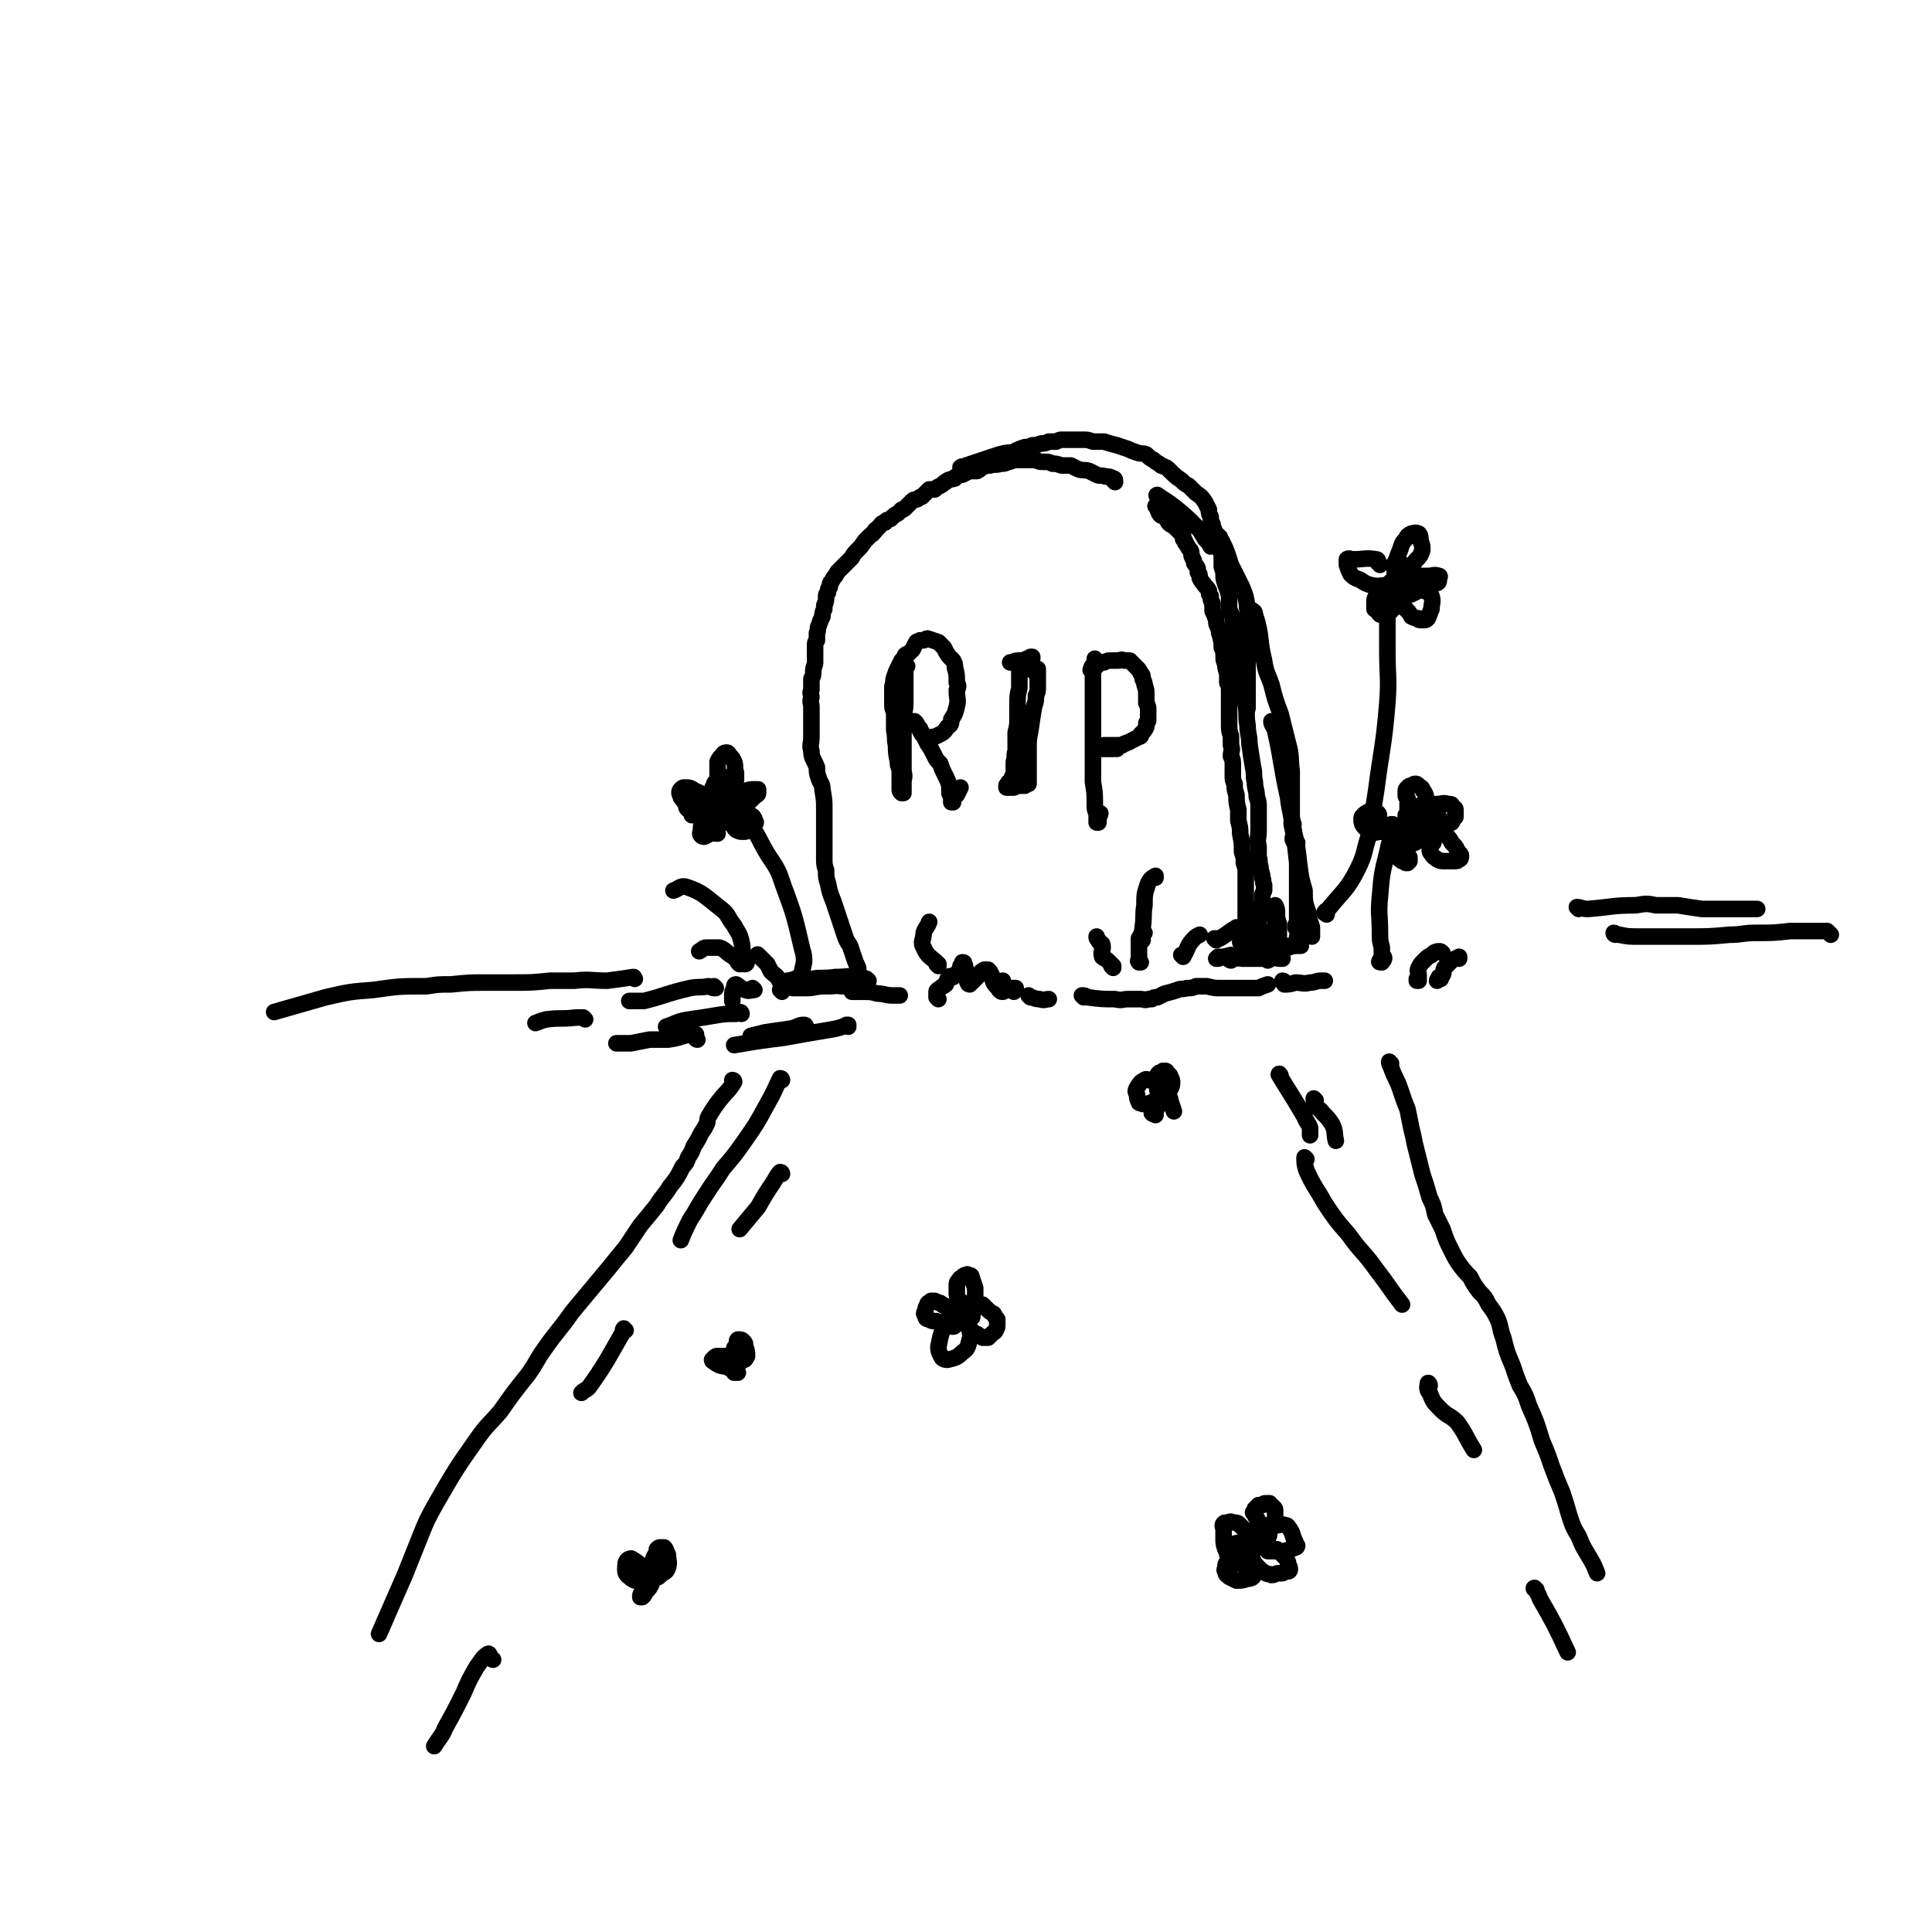 <svg viewBox='0 0 1050 1050' version='1.1' xmlns='http://www.w3.org/2000/svg' xmlns:xlink='http://www.w3.org/1999/xlink'><g fill='none' stroke='#000000' stroke-width='9' stroke-linecap='round' stroke-linejoin='round'><path d='M606,262c0,0 0,0 -1,-1 0,0 1,1 1,1 0,-1 0,-2 -1,-2 -2,-1 -2,-1 -4,-1 -3,-1 -3,0 -5,-1 -2,-1 -2,-1 -4,-2 -3,-1 -3,0 -6,-1 -2,-1 -2,-1 -4,-2 -3,0 -3,0 -5,0 -3,-1 -3,-1 -5,-1 -2,-1 -2,-1 -5,-1 -2,0 -2,0 -4,-1 -2,0 -2,0 -4,0 -3,0 -3,0 -7,0 -2,0 -2,1 -4,1 -2,1 -2,1 -4,1 -3,1 -3,0 -6,1 -2,0 -2,0 -4,1 -2,1 -1,1 -3,2 -2,0 -2,0 -4,0 -2,1 -2,1 -4,2 -1,0 -1,0 -3,1 -1,0 -1,0 -1,1 -3,1 -3,0 -5,2 -1,0 -1,1 -3,2 -2,1 -2,1 -3,2 -2,0 -2,0 -3,0 -1,1 -1,1 -2,2 -1,1 -1,1 -2,2 -1,0 -1,0 -2,1 -1,1 -2,0 -3,1 -1,1 -1,1 -2,2 -1,1 -1,1 -2,2 -1,1 -1,1 -2,1 -1,1 -1,1 -2,2 -2,1 -2,1 -4,3 -2,1 -2,0 -3,2 -2,0 -2,1 -3,2 -1,1 -1,1 -2,2 -1,0 0,1 -1,1 -1,2 -1,1 -2,2 -2,2 -2,2 -3,3 -2,3 -2,3 -4,5 -2,2 -2,2 -3,4 -2,2 -2,2 -4,4 -2,2 -2,2 -3,3 -1,1 -1,1 -2,3 -1,1 -1,1 -2,3 -1,1 -1,1 -1,3 -1,1 -1,1 -1,3 -1,1 -1,1 -1,2 0,2 0,3 -1,5 0,1 0,1 0,2 -1,2 -1,2 -1,4 -1,2 -1,2 -2,5 -1,2 0,2 -1,4 0,2 0,2 0,4 -1,1 -1,1 -1,3 0,2 0,2 0,3 0,1 0,1 0,3 0,1 0,1 0,3 0,2 -1,2 -1,5 0,2 0,2 -1,4 0,3 0,3 0,6 -1,2 0,2 0,4 -1,3 0,3 0,5 0,3 0,3 0,6 0,3 0,3 0,5 0,3 0,3 0,6 0,3 -1,4 0,7 0,4 1,4 3,9 0,3 0,3 1,6 1,3 2,3 2,6 1,6 1,6 1,11 0,3 0,3 0,6 0,3 0,3 0,7 0,3 0,3 0,6 0,4 0,4 0,7 0,4 0,4 1,7 0,4 0,4 1,7 1,5 1,5 3,10 1,3 1,3 2,6 2,6 2,6 4,12 1,3 1,3 3,6 1,3 1,3 2,6 1,3 1,3 2,5 1,2 0,2 0,5 '/><path d='M629,276c0,0 -1,-1 -1,-1 1,1 1,2 2,4 1,2 2,1 3,2 1,1 1,1 2,3 2,2 2,1 4,3 1,1 1,1 2,2 1,1 1,1 2,2 0,1 0,1 0,2 1,1 1,1 1,1 0,1 0,1 1,2 1,2 1,2 2,3 1,2 0,2 1,4 1,2 1,2 1,3 2,3 2,2 2,5 1,1 1,1 1,3 1,2 1,2 2,3 1,2 2,2 3,4 0,2 0,2 1,3 0,2 0,2 1,4 0,2 0,2 0,4 1,2 1,2 2,5 0,2 0,2 1,4 1,2 0,2 1,4 1,4 1,4 1,7 1,2 1,2 1,4 0,3 0,3 1,5 0,2 0,2 1,5 0,2 0,2 0,5 1,2 1,2 1,5 0,2 0,2 0,5 0,3 0,3 0,7 0,3 0,3 0,5 0,4 0,4 1,7 0,3 0,3 0,5 1,3 0,3 0,6 1,2 1,2 1,5 0,3 0,3 0,5 0,3 0,3 1,5 0,3 0,3 1,6 0,4 0,4 1,8 0,3 0,3 0,6 1,4 1,4 1,7 1,5 1,5 1,10 1,3 1,3 1,6 1,3 1,3 1,5 0,2 0,2 0,4 0,3 0,3 0,5 0,1 0,1 0,3 0,2 0,2 0,4 0,2 0,2 0,4 0,1 0,1 0,3 0,1 0,1 0,2 0,2 0,2 0,4 0,1 0,1 0,2 0,1 0,2 0,3 0,0 0,0 0,1 -2,2 -2,2 -3,3 '/><path d='M669,522c0,0 -1,0 -1,-1 0,0 0,0 1,0 3,0 3,0 6,-1 2,-1 2,0 4,-1 1,0 1,-1 0,-1 -1,0 -2,0 -4,0 -3,1 -3,1 -6,2 -4,0 -4,0 -7,0 -1,1 -1,1 -1,1 0,0 1,0 1,0 3,-1 3,-1 7,-2 '/><path d='M523,255c0,0 -1,-1 -1,-1 1,-1 2,0 3,-1 9,-3 9,-3 18,-6 4,-1 4,-1 7,-1 4,-2 4,-2 7,-3 2,0 2,0 4,-1 2,0 2,0 5,-1 2,0 2,0 4,-1 2,0 2,0 4,0 2,-1 2,-1 3,-1 2,0 2,0 4,0 4,0 4,0 8,0 2,0 2,0 5,1 3,0 3,0 6,0 3,1 3,1 7,2 3,1 3,1 6,2 2,1 2,1 5,2 3,1 3,0 5,1 2,2 2,2 4,3 2,2 2,1 4,3 3,1 3,1 5,3 3,3 3,3 6,5 2,2 2,2 4,3 2,2 2,2 4,4 3,2 3,2 5,5 1,2 1,2 2,4 0,2 0,2 1,4 0,2 0,2 1,4 0,2 1,2 1,4 1,2 2,2 2,4 1,5 1,5 2,9 0,3 0,3 0,6 1,3 1,3 1,6 1,5 2,5 3,10 0,3 0,3 0,7 1,3 2,3 2,6 1,4 0,4 1,8 0,3 0,3 1,7 0,4 0,4 1,8 0,4 0,4 1,9 2,7 2,7 3,14 1,5 0,6 1,11 0,5 1,5 1,10 1,7 1,7 2,13 1,4 0,4 1,8 0,4 1,4 1,8 1,3 1,3 1,6 0,3 0,3 0,6 0,3 0,3 0,6 0,5 -1,5 0,9 0,3 0,3 0,6 1,2 0,2 1,5 0,3 1,3 1,6 1,2 0,2 1,4 0,1 0,1 0,2 0,0 0,1 0,1 -1,2 -1,2 -1,3 0,0 0,0 0,1 0,1 0,1 0,2 0,0 0,0 0,1 -1,1 -1,1 -1,2 0,2 0,2 0,3 -1,2 -1,2 -1,3 0,2 0,2 0,4 0,1 0,1 0,2 0,1 0,1 0,1 0,1 0,1 0,2 0,2 0,2 0,3 0,0 0,0 0,1 0,1 0,1 0,2 0,0 0,0 -1,0 -1,1 -1,1 -2,2 -1,1 -1,1 -2,2 -1,0 -2,0 -2,2 -1,0 -1,1 -1,1 -1,0 -1,0 -1,0 0,0 0,0 1,0 0,0 0,0 1,0 3,0 3,0 6,0 1,0 1,0 3,0 1,0 1,0 2,-1 0,0 0,0 0,0 0,0 0,0 0,0 0,0 0,0 1,0 0,0 0,0 0,0 0,0 0,0 0,0 1,0 1,0 1,-1 0,-1 0,-1 0,-2 0,0 0,0 1,-1 0,-1 0,-1 0,-2 1,0 0,0 1,-1 0,-1 0,-1 0,-1 0,-1 0,-1 0,-1 0,-1 0,-1 1,-2 0,-1 0,-1 0,-2 0,-2 0,-2 0,-4 1,-1 0,-1 0,-3 0,-1 0,-1 0,-2 0,-1 0,-1 0,-2 0,-2 0,-2 0,-3 0,-1 0,-1 0,-1 0,0 0,0 0,0 1,2 1,2 1,5 0,2 0,2 1,5 0,4 0,4 0,8 0,2 0,2 0,4 0,2 0,2 0,3 0,1 0,1 0,2 0,1 0,1 0,1 0,0 0,0 0,1 0,0 0,0 1,0 0,0 0,0 1,0 0,0 0,0 0,0 0,0 0,0 -1,0 0,-1 0,0 -1,0 -1,0 -1,-1 -2,-1 -2,1 -2,1 -4,2 '/><path d='M630,270c-1,0 -2,-1 -1,-1 4,3 5,3 10,7 6,5 6,5 12,11 2,2 2,3 4,6 2,2 2,2 3,4 '/><path d='M663,292c0,0 -1,-1 -1,-1 0,1 1,2 2,3 3,6 3,7 5,13 3,6 3,6 6,12 2,5 2,5 3,11 1,9 0,9 0,18 1,5 1,5 0,11 0,6 0,6 0,11 0,6 0,6 0,12 0,2 0,2 0,3 '/><path d='M679,331c0,0 -2,-1 -1,-1 1,2 4,1 4,4 4,12 2,13 5,25 1,7 2,7 4,13 2,8 2,8 5,16 2,8 2,8 4,16 2,7 1,7 2,15 0,6 0,6 0,12 0,5 0,5 0,11 0,5 0,5 1,11 0,2 -1,3 0,4 0,1 1,0 2,1 '/><path d='M692,393c0,0 -1,-1 -1,-1 0,2 1,2 2,5 4,18 3,18 7,36 1,9 2,9 3,18 2,9 2,9 3,18 1,8 1,8 3,15 0,6 0,6 2,12 0,4 1,4 2,8 0,3 0,3 0,5 0,0 0,0 0,0 -1,-1 -1,-1 -2,-2 '/><path d='M703,448c0,0 -1,-1 -1,-1 0,1 0,2 1,4 1,9 1,9 2,18 0,7 0,7 0,15 0,4 0,4 0,9 0,3 0,3 0,6 0,2 0,2 -1,4 0,1 0,1 0,1 1,1 1,1 1,2 0,0 0,0 1,1 0,0 0,0 0,1 -1,1 -1,1 -1,1 0,1 0,1 0,2 0,1 0,1 -1,1 -1,2 -1,1 -2,2 -2,1 -2,1 -4,2 -1,0 -1,0 -3,0 -1,0 -1,1 -2,1 0,0 -1,0 0,0 0,0 1,0 2,0 3,-1 3,-1 5,-2 3,-1 3,-1 6,-1 1,0 1,0 1,0 0,0 -1,0 -1,0 -2,0 -2,0 -4,0 -2,0 -2,0 -5,1 -1,0 -1,0 -2,1 0,0 0,0 0,1 '/><path d='M472,533c0,0 -1,0 -1,-1 0,0 1,1 1,1 -2,-1 -2,-2 -5,-2 -6,-1 -6,0 -13,0 -7,1 -7,0 -13,1 -5,0 -5,0 -9,0 -2,1 -5,1 -4,1 0,1 3,1 5,1 5,1 5,1 9,1 5,0 5,0 9,0 5,1 5,1 10,1 0,0 0,-1 0,-1 -2,0 -3,0 -6,0 -4,0 -4,0 -9,1 -4,0 -5,0 -9,0 -4,0 -4,0 -7,0 0,0 0,1 1,1 3,0 3,0 7,0 5,0 5,-1 10,-1 5,0 5,0 11,-1 2,0 2,0 4,0 0,0 0,1 0,1 1,0 0,0 0,1 0,0 0,0 0,1 0,0 0,0 0,1 0,0 0,0 0,0 3,0 3,0 7,0 3,0 3,0 7,1 4,0 4,1 8,1 2,0 2,0 4,0 '/><path d='M510,543c0,0 0,0 -1,-1 0,0 0,0 0,0 0,-1 0,-1 0,-3 0,-1 1,-1 2,-2 1,-1 2,-1 3,-2 0,-1 0,-1 1,-2 0,0 0,0 0,-1 1,0 1,0 1,-1 0,0 0,0 0,0 0,-1 0,0 0,0 1,-1 1,0 1,0 1,0 1,0 1,0 0,0 0,0 0,0 0,-1 0,-1 1,-1 1,-1 1,-1 2,-2 1,-2 1,-2 1,-3 1,-1 1,-1 1,-2 1,0 1,0 1,1 1,1 0,2 1,3 0,2 0,2 0,4 1,2 0,2 1,3 0,1 1,1 1,1 0,0 0,0 1,-1 2,-2 2,-2 4,-4 1,-2 1,-2 3,-3 1,0 1,0 2,0 1,1 1,1 2,3 1,2 0,2 1,4 1,2 2,2 3,4 1,1 1,1 2,1 1,0 0,-1 0,-1 0,-2 0,-2 0,-3 0,-1 0,-1 0,-2 0,0 0,0 0,0 0,0 0,1 0,1 0,1 0,2 1,2 0,1 0,0 1,1 1,0 1,0 2,0 1,0 1,0 1,0 1,0 2,0 2,0 0,1 -1,1 -1,2 '/><path d='M560,542c0,0 -1,-1 -1,-1 0,0 0,0 1,1 2,0 2,1 5,1 3,1 3,0 5,0 '/><path d='M589,542c0,0 -1,-1 -1,-1 1,0 2,0 3,1 8,1 8,1 15,1 4,1 4,0 7,0 4,0 4,0 7,0 2,0 2,1 4,0 1,0 1,0 2,0 1,-1 1,-1 3,-1 2,-1 2,-1 4,-2 4,-1 4,-1 7,-2 2,-1 2,0 5,-1 3,0 3,0 5,-1 2,0 2,0 3,0 1,0 1,0 3,0 4,1 4,1 8,1 3,0 3,0 6,0 2,0 2,0 5,0 2,0 2,0 5,0 1,0 1,0 2,0 1,0 1,0 1,0 0,0 0,0 1,0 2,-1 2,-1 5,-2 '/><path d='M698,534c0,0 0,-1 -1,-1 0,0 0,1 1,2 2,0 3,0 6,-1 4,0 4,1 8,0 3,0 3,-1 6,-1 1,0 1,0 2,0 '/><path d='M399,588c0,0 0,-1 -1,-1 0,0 1,0 1,1 -3,5 -4,5 -8,10 -3,4 -3,4 -6,9 -1,2 0,2 -1,4 -1,2 -1,2 -3,5 -2,4 -2,4 -4,7 -1,3 -1,3 -3,6 -1,3 -1,3 -3,5 -3,6 -3,6 -7,11 -3,5 -4,5 -7,10 -4,5 -4,5 -9,11 -4,6 -4,6 -8,12 -5,6 -5,6 -9,11 -5,6 -5,6 -10,12 -5,6 -5,6 -10,12 -7,10 -8,10 -15,20 -5,7 -4,7 -9,14 -8,10 -8,10 -15,20 -6,7 -7,7 -12,14 -12,17 -12,17 -23,36 -5,9 -5,9 -9,19 -4,10 -4,10 -8,20 -7,16 -7,16 -14,32 '/><path d='M756,578c0,0 -1,-1 -1,-1 0,1 0,1 1,3 2,6 3,6 5,12 2,6 2,6 4,11 1,5 1,5 2,10 1,4 1,4 2,9 1,4 1,4 2,8 1,4 1,4 2,8 2,6 2,6 4,13 2,4 2,4 3,9 2,4 2,4 4,8 2,6 2,6 5,12 2,4 2,4 4,7 3,4 3,4 6,7 2,4 2,4 5,8 3,3 3,3 5,7 3,4 3,4 5,8 2,5 1,5 3,10 2,8 2,8 5,15 2,6 2,6 4,11 3,5 3,5 5,11 4,9 4,9 7,19 3,7 3,7 5,13 3,8 3,8 6,15 2,6 2,6 4,13 2,6 2,6 5,11 2,5 2,5 5,10 3,5 3,5 5,10 '/><path d='M425,587c0,0 0,-1 -1,-1 -3,6 -3,7 -7,14 -6,11 -6,11 -13,21 -5,7 -5,7 -11,14 -5,8 -5,7 -10,15 -4,6 -4,7 -8,13 -3,6 -3,6 -5,11 '/><path d='M340,723c0,0 -1,-1 -1,-1 -1,1 0,2 -1,3 -4,7 -4,7 -8,14 -5,8 -5,8 -10,15 -2,2 -2,1 -4,3 '/><path d='M493,362c0,0 -1,-1 -1,-1 0,0 0,1 0,1 0,0 0,-1 0,-1 0,2 0,3 0,5 0,4 0,4 0,7 0,5 0,5 0,9 0,5 -1,5 -1,11 0,9 0,9 0,18 0,4 0,4 0,7 0,3 1,3 0,6 0,3 0,3 0,7 0,0 -1,0 -1,0 0,0 0,0 0,0 -1,-1 -1,-1 -1,-2 0,-1 0,-1 0,-2 0,-2 0,-2 0,-3 0,-1 0,-1 0,-3 0,-1 0,-1 0,-3 -1,-2 -1,-2 -1,-4 -1,-5 -1,-5 -1,-9 -1,-4 0,-4 -1,-8 0,-5 0,-5 0,-10 -1,-2 -1,-2 -1,-5 0,-2 0,-2 0,-4 0,-2 0,-2 0,-5 1,-2 0,-2 1,-5 1,-3 1,-3 2,-5 1,-2 1,-2 2,-4 1,-1 1,-1 2,-3 1,-1 1,0 2,-1 1,-1 1,-1 2,-2 1,-2 1,-2 2,-4 1,-1 1,0 2,-1 1,0 1,0 2,0 1,0 1,-1 2,-1 3,1 3,1 6,2 1,1 1,1 3,3 2,4 2,4 5,7 1,2 1,2 1,4 1,3 1,4 1,8 1,2 1,2 0,4 0,5 1,5 0,9 -1,4 -1,4 -3,7 0,2 0,3 -2,4 -2,3 -2,3 -6,5 -2,1 -2,0 -5,1 -1,0 -1,0 -2,-1 -1,-1 -1,-2 -2,-4 -1,-1 -1,-1 -2,-3 0,0 0,0 0,0 0,0 0,0 0,0 0,0 -1,-1 -1,-1 0,0 1,1 1,1 0,1 0,1 1,2 0,1 1,1 1,2 1,2 1,2 2,3 1,2 1,2 2,4 2,3 2,3 4,7 1,2 1,2 3,4 1,3 1,3 2,5 2,4 2,4 3,7 0,2 0,2 0,4 0,1 1,1 1,2 0,0 0,0 0,1 0,1 0,1 0,1 0,1 0,1 0,1 0,0 1,0 1,0 0,0 0,-1 0,-2 1,-1 1,-1 2,-2 1,-2 1,-2 2,-4 '/><path d='M561,358c0,0 -1,-1 -1,-1 0,0 1,0 1,0 0,0 0,0 0,0 -1,0 -2,1 -3,1 -2,1 -2,1 -4,1 -2,0 -2,0 -4,1 0,0 0,0 0,0 -1,0 -1,0 -1,0 1,0 1,0 2,0 2,-1 2,-1 3,-1 1,0 1,0 2,0 1,0 1,0 2,1 0,0 0,0 0,0 0,1 0,1 -1,2 0,0 0,0 0,0 0,0 0,0 0,0 -1,0 -1,0 -1,0 -1,0 -1,0 -1,0 0,0 0,0 -1,0 0,0 0,0 0,0 0,0 0,0 0,0 1,0 0,-1 0,-1 0,0 0,1 0,1 0,0 0,0 0,1 0,1 0,1 0,2 0,2 0,2 0,4 0,2 0,2 0,5 -1,4 -1,4 -1,9 0,3 0,3 0,7 0,4 0,4 -1,8 0,5 0,5 0,10 -1,3 0,3 -1,6 0,2 0,2 0,4 0,2 0,2 0,4 -1,0 -1,0 -1,1 0,0 0,0 0,0 0,1 0,1 0,1 0,0 0,0 0,0 1,0 0,-1 0,-1 0,0 0,0 0,1 0,0 0,0 0,0 0,0 0,0 0,0 0,0 0,0 0,0 -1,0 -1,0 -1,1 -1,0 -1,0 -1,1 0,1 -1,0 -1,1 0,0 0,0 0,1 1,0 1,0 2,0 1,0 1,0 2,0 2,-1 2,-1 4,-1 0,0 0,0 1,0 1,0 1,0 1,0 1,-1 1,-1 1,-1 1,0 1,0 1,0 0,0 0,0 0,0 0,0 -1,0 -1,0 0,0 1,0 1,0 0,0 0,0 0,0 0,0 0,0 0,-1 0,0 0,0 0,-1 0,-1 0,-1 0,-1 0,-2 0,-2 0,-3 0,-3 0,-3 0,-5 0,-4 0,-4 0,-8 0,-5 0,-5 1,-10 1,-7 1,-7 2,-13 1,-3 1,-3 1,-6 1,-2 1,-2 1,-5 0,-2 0,-2 0,-4 0,-2 0,-2 0,-3 0,-1 0,-1 0,-2 0,0 0,-1 0,0 -1,0 -1,0 -2,1 '/><path d='M594,365c-1,-1 -2,-1 -1,-1 0,-2 1,-2 2,-4 0,-1 0,-2 0,-2 0,1 0,2 0,3 -1,3 -1,3 -1,6 0,4 0,4 0,9 0,7 0,7 0,13 0,7 0,7 0,14 0,6 0,6 0,12 0,5 0,5 0,10 1,6 1,6 1,12 0,3 0,3 1,5 0,2 0,2 0,4 0,0 0,0 0,1 0,0 0,0 1,0 0,0 -1,0 0,0 0,-1 0,-1 0,-2 0,-1 1,-2 1,-3 0,0 0,0 0,0 '/><path d='M596,362c0,0 -1,0 -1,-1 0,0 1,1 1,1 1,-1 1,-1 2,-2 0,0 0,0 0,0 1,0 1,0 2,0 0,0 0,0 0,0 2,-1 2,-1 4,-1 1,0 1,0 1,0 2,0 2,0 3,0 1,0 1,-1 3,0 1,0 1,0 3,0 1,1 1,1 2,2 1,1 1,1 2,2 1,1 1,1 2,3 1,1 1,1 1,3 1,2 1,2 1,3 1,3 1,3 1,6 0,2 0,2 0,4 1,2 1,2 1,4 0,1 0,1 0,3 0,1 0,1 0,2 0,1 0,1 -1,2 0,1 0,1 0,2 -1,2 -1,2 -3,4 0,0 0,1 0,1 -1,1 -1,0 -2,1 -2,1 -2,1 -4,2 -1,1 -1,0 -2,1 -1,0 -1,0 -2,1 -1,0 -1,0 -2,0 -1,0 -1,0 -2,0 -1,0 -1,0 -2,0 -1,0 -1,0 -2,0 -1,0 -1,0 -2,0 -1,0 -1,1 -2,1 -1,0 -1,0 -1,0 0,0 0,0 0,0 -1,0 -1,0 0,0 0,0 0,0 0,0 0,0 0,0 1,1 0,0 0,0 1,0 0,0 0,0 1,0 1,0 1,0 2,0 0,0 0,0 1,0 1,0 1,0 2,0 0,-1 0,-1 1,-1 0,0 0,0 1,0 0,0 0,0 0,0 0,0 0,0 0,0 0,0 0,0 0,0 0,0 0,0 0,1 '/><path d='M751,523c-1,0 -2,0 -1,-1 0,-1 2,-2 2,-2 1,1 -1,3 -1,3 0,-1 0,-2 0,-4 0,-2 0,-2 0,-4 -1,-4 -1,-4 -1,-7 0,-11 -1,-11 0,-21 1,-12 1,-12 4,-24 1,-5 1,-5 3,-9 2,-2 2,-2 3,-3 2,-1 2,-2 4,-2 3,-1 5,-1 7,0 1,1 1,2 1,3 0,1 0,2 0,3 -1,1 -1,2 -3,3 -2,1 -4,1 -4,0 -1,-2 0,-3 2,-6 0,-2 0,-2 1,-3 1,0 1,-1 2,0 0,1 0,2 0,4 0,1 -1,2 -2,3 -1,1 -2,2 -3,2 -1,0 -2,-1 -2,-3 0,-2 1,-2 2,-4 1,-2 1,-3 3,-5 0,0 1,0 1,1 0,1 0,1 0,2 0,1 0,1 0,2 0,1 0,1 -1,1 -1,1 -2,1 -2,0 -1,0 -1,-1 -1,-2 1,-1 1,-1 1,-3 1,0 1,0 1,0 0,0 1,0 0,0 0,2 1,2 0,4 -1,1 -1,1 -2,2 0,0 0,0 -1,0 0,0 0,0 0,0 0,-1 0,-1 0,-2 0,-1 0,-1 0,-2 0,-1 0,-1 0,-2 0,-1 0,-1 0,-2 0,-1 0,-1 0,-2 1,-1 1,-1 1,-3 0,-1 0,-1 0,-3 0,-1 0,-1 0,-2 0,-1 0,-1 0,-1 -1,-1 -1,-1 -1,-2 0,-1 0,-1 0,-2 0,-1 0,-1 1,-2 1,-1 1,-1 2,-1 1,0 1,-1 2,-1 1,0 1,0 2,1 1,1 2,1 2,2 2,3 2,3 2,6 1,2 1,2 1,4 -1,1 0,2 -1,3 -1,1 -1,1 -3,1 -1,1 -1,1 -1,1 -1,0 -1,-1 -1,-1 0,-1 0,-1 0,-2 0,-1 0,-1 0,-2 0,0 0,0 1,-1 0,0 0,0 0,0 0,0 0,0 0,0 1,0 1,0 1,0 0,1 0,1 0,2 0,0 0,0 0,1 0,0 0,0 0,0 0,0 0,0 0,1 0,0 0,0 0,0 0,-1 0,-1 0,-1 0,-1 0,-1 1,-1 2,-1 2,-2 4,-2 2,-1 2,-1 4,-1 3,0 3,-1 6,0 2,0 2,0 2,1 1,1 2,1 2,2 0,2 0,2 0,4 -1,1 -1,1 -2,3 -2,1 -2,1 -4,2 -2,1 -2,1 -4,2 -2,0 -2,0 -4,0 0,-1 -1,0 -1,-1 -1,-1 0,-1 0,-2 0,-2 -1,-2 0,-4 0,0 0,0 1,0 1,-1 1,-1 1,-1 2,0 2,0 4,1 0,0 0,1 0,1 -1,2 -1,2 -3,2 0,1 0,0 -1,0 -1,1 -1,0 -2,0 0,0 -1,1 0,0 0,0 1,0 2,0 1,0 1,0 2,0 1,1 1,1 2,2 2,2 2,2 4,5 2,2 2,2 3,4 2,2 2,2 3,4 1,2 2,2 2,3 0,1 0,2 -1,2 -1,1 -1,1 -3,1 -2,0 -2,0 -5,0 -2,0 -2,0 -4,-1 -1,-1 -2,-1 -3,-3 -1,-1 -1,-1 -1,-3 0,-2 0,-2 -1,-5 0,0 0,0 0,-1 0,0 0,0 0,-1 0,0 1,0 1,0 1,1 1,1 1,2 1,1 1,1 1,1 0,1 0,1 0,1 -1,1 -1,1 -2,2 '/><path d='M750,447c-1,0 -1,-1 -1,-1 -1,0 0,1 0,0 0,-1 1,-3 0,-4 -2,-1 -3,-1 -5,-1 -2,1 -2,1 -3,2 -1,1 -1,1 -1,2 0,2 0,3 2,5 1,1 2,2 4,2 2,1 2,0 5,0 2,0 2,0 4,0 1,0 2,-1 2,-1 1,-1 0,-1 0,-2 0,0 1,0 0,-1 0,0 -1,0 -1,0 0,1 0,2 0,2 0,0 0,0 0,0 '/><path d='M763,457c0,0 -1,-1 -1,-1 0,0 1,0 1,0 -1,1 -1,1 -2,2 -1,1 0,1 -1,3 0,3 0,3 0,5 0,1 1,1 2,2 0,0 1,0 2,1 0,0 0,0 1,0 0,-1 0,-1 1,-1 0,0 0,-1 0,-1 0,-1 0,-1 0,-1 -1,-1 -1,-1 -1,-2 0,-1 0,-1 -1,-1 0,0 0,0 0,0 0,1 0,1 1,1 '/><path d='M435,532c0,-1 0,-1 -1,-1 0,0 1,0 1,0 1,-3 1,-4 2,-8 0,-3 0,-4 -1,-7 -4,-17 -4,-18 -10,-34 -3,-9 -3,-9 -9,-18 -6,-10 -5,-12 -14,-20 -3,-3 -5,0 -9,-1 '/><path d='M394,440c0,0 -1,0 -1,-1 0,0 1,1 0,1 -1,-2 -2,-2 -3,-5 -2,-4 -2,-4 -2,-8 0,-2 1,-2 2,-2 2,-1 2,-2 4,-2 1,0 2,1 3,2 0,2 0,2 0,4 0,2 1,2 0,4 0,2 0,2 -1,3 -2,2 -2,2 -3,2 -2,1 -2,1 -3,0 -2,-1 -2,-1 -3,-3 0,-2 0,-2 0,-4 0,-2 0,-3 1,-4 1,-1 2,-1 4,-1 1,0 1,0 2,1 1,1 1,1 2,2 0,1 0,1 0,2 0,1 0,1 -1,2 -1,1 -1,0 -3,1 0,0 -1,0 -1,0 -1,0 -1,-1 -1,-1 0,-1 0,-1 0,-2 0,-1 1,-1 1,-2 0,-1 0,-1 0,-3 0,-1 0,-1 0,-2 -1,-2 -1,-2 -1,-3 0,-2 0,-2 0,-4 0,-2 0,-2 0,-3 1,-2 1,-2 2,-3 1,-1 1,-2 3,-2 1,0 1,1 2,2 1,1 1,1 2,3 1,3 0,3 1,6 0,2 0,2 0,4 -1,3 0,4 -1,5 -1,1 -2,1 -3,1 -1,0 -1,1 -2,0 -1,-1 -2,-1 -2,-3 -1,-2 0,-2 0,-5 0,0 0,0 0,0 0,0 0,0 1,0 0,0 0,0 0,0 0,2 0,2 0,5 '/><path d='M388,434c0,0 0,-1 -1,-1 -1,0 -1,1 -2,1 -4,-1 -3,-3 -7,-4 -3,-2 -3,-2 -6,-2 -1,0 -1,0 -2,1 -1,1 -1,2 0,4 0,1 1,1 2,3 2,1 2,1 5,2 2,0 2,0 4,0 2,1 2,1 3,1 1,0 2,0 2,-1 1,0 1,-1 1,-1 -2,-1 -2,-1 -5,-1 -2,0 -2,0 -4,0 -2,0 -2,0 -3,1 -1,0 -1,0 -2,1 0,1 0,1 1,2 1,1 2,0 3,2 0,0 -1,0 -1,1 '/><path d='M388,441c0,0 -1,-1 -1,-1 0,0 1,1 1,1 -1,0 -2,-1 -2,0 -3,2 -3,2 -4,5 -1,2 -1,3 -1,5 0,1 -1,2 0,3 1,1 2,1 3,0 3,-1 3,-2 6,-4 1,-1 1,-2 2,-3 0,-1 0,-1 0,-1 0,-1 0,-1 0,-1 0,0 0,0 -1,0 0,1 0,1 -1,1 -1,1 -1,1 -1,2 0,1 0,1 0,3 0,1 -1,1 0,2 0,0 0,0 1,0 '/><path d='M395,445c0,0 -1,-1 -1,-1 0,0 0,0 1,1 1,1 1,0 2,1 2,3 1,3 3,5 2,1 2,1 4,1 1,0 2,0 3,-1 2,-1 2,-2 3,-3 1,-1 1,-1 0,-2 0,-1 0,-1 0,-1 -1,-2 -1,-1 -2,-2 -1,-1 -1,-1 -3,-2 -1,-2 -1,-2 -2,-3 -1,-1 -1,-1 -3,-2 '/><path d='M401,433c0,0 -1,-1 -1,-1 0,0 0,1 0,1 0,0 0,-1 0,-1 2,-1 2,-1 5,-2 2,-1 3,-1 5,-1 1,0 1,0 2,0 0,1 0,1 0,2 0,1 -1,1 -2,2 -1,1 -1,1 -2,2 0,0 -1,0 -2,0 0,0 0,1 0,1 -2,1 -2,0 -3,1 -1,1 -1,1 -1,2 '/><path d='M771,533c0,0 -1,-1 -1,-1 0,0 0,0 0,1 0,0 1,0 1,0 0,-1 0,-1 0,-1 0,-1 0,-1 0,-2 0,-2 -1,-2 0,-4 1,-2 1,-2 3,-4 2,-2 2,-2 4,-3 1,-1 2,-2 4,-2 1,0 1,0 2,1 '/><path d='M783,532c0,0 -1,-1 -1,-1 0,0 1,0 0,1 0,0 -1,1 -1,1 0,-1 2,-1 3,-3 1,-2 0,-2 1,-4 2,-2 2,-2 4,-4 2,-1 2,-1 4,-2 0,0 0,1 0,1 '/><path d='M425,539c0,0 0,-1 -1,-1 0,0 1,1 1,1 -1,-3 0,-4 -2,-7 -1,-2 -2,-2 -4,-4 -1,-2 -1,-2 -2,-4 -3,-3 -4,-4 -5,-5 -1,-1 0,1 1,1 '/><path d='M410,538c0,0 -1,-1 -1,-1 0,0 1,1 1,1 -2,0 -3,1 -5,0 -3,-1 -3,-2 -5,-3 -1,0 -1,1 -1,2 -1,2 -1,2 -1,4 0,1 0,2 0,3 '/><path d='M620,523c-1,-1 -1,-1 -1,-1 -1,0 0,1 0,1 0,-1 0,-2 0,-3 0,-1 0,-1 0,-3 0,-2 0,-2 0,-3 0,-2 0,-3 0,-4 1,-2 2,-2 3,-3 0,0 0,0 0,0 '/><path d='M605,526c0,0 -1,-1 -1,-1 0,0 1,0 1,0 -1,-1 -1,-1 -3,-3 -1,-1 -2,-1 -3,-2 -1,-3 1,-4 0,-7 -1,-1 -2,-1 -2,-2 -1,-1 -1,-1 -1,-2 '/><path d='M643,520c0,0 -1,-1 -1,-1 0,0 1,1 1,1 3,-5 2,-6 6,-10 1,-1 1,-1 3,-2 '/><path d='M661,511c0,0 -1,-1 -1,-1 0,0 1,0 3,0 5,-3 4,-3 9,-6 '/><path d='M425,638c0,0 0,-1 -1,-1 -2,2 -2,3 -4,6 -4,6 -4,6 -8,13 -5,6 -5,6 -10,12 '/><path d='M710,630c0,0 -1,-1 -1,-1 0,3 0,4 1,7 4,9 5,9 10,18 6,9 6,9 13,17 7,10 8,9 15,19 7,9 7,10 14,19 '/><path d='M777,753c0,-1 -1,-2 -1,-1 0,1 -1,3 1,5 2,5 2,5 6,9 4,4 5,3 9,7 5,7 4,7 9,15 '/><path d='M696,585c0,-1 -1,-2 -1,-1 6,10 7,11 14,23 1,3 2,3 3,6 0,2 0,2 0,4 '/><path d='M715,598c0,0 -1,-1 -1,-1 0,1 0,2 1,3 1,3 2,2 4,5 3,3 3,3 5,6 2,4 1,5 2,9 '/><path d='M525,716c0,0 -1,0 -1,-1 0,0 1,1 1,1 0,-1 0,-1 -1,-2 -1,-1 -2,0 -3,-1 0,-1 0,-1 0,-2 0,-1 0,-2 1,-2 2,-1 3,-1 4,0 1,1 1,1 2,3 0,1 0,1 0,2 0,1 1,2 0,2 -3,2 -3,1 -7,2 -1,1 -1,1 -2,1 0,0 0,-1 0,-1 0,-1 0,-1 1,-2 0,0 1,0 1,-1 0,0 0,0 0,0 0,0 0,0 0,0 0,0 0,0 0,-1 0,0 0,0 0,0 0,0 0,0 0,-1 0,-1 0,-1 0,-2 0,-2 0,-2 0,-3 0,-3 -1,-3 -1,-5 0,-2 0,-2 0,-4 0,-2 0,-2 1,-3 1,-2 1,-1 2,-2 1,-1 1,-1 2,-1 0,0 1,-1 1,0 1,0 2,0 2,1 1,3 1,3 2,6 0,2 0,2 0,4 0,1 0,1 -1,3 -1,1 -2,1 -3,2 -2,1 -2,2 -3,3 -1,1 -1,0 -3,1 0,1 0,1 -1,1 -1,0 -1,0 -2,0 0,0 0,0 0,0 -1,-1 -1,-1 -1,-2 -1,-1 -1,-1 -2,-2 -1,-1 -1,0 -2,-1 -1,-1 -1,-1 -2,-1 -1,-1 -1,0 -2,-1 -1,0 -1,0 -2,0 -1,1 -2,1 -2,2 -1,2 -1,2 -1,3 -1,2 -1,2 0,3 0,1 0,2 2,2 1,1 2,1 4,1 1,1 2,0 3,1 1,0 1,1 2,1 2,0 2,1 4,1 1,0 1,-1 1,-1 1,-1 1,-1 1,-1 -1,-1 -2,-1 -3,-1 -2,1 -3,1 -4,3 -2,5 -2,6 -3,11 0,3 1,4 2,6 1,1 2,1 3,1 4,-1 5,-1 8,-4 3,-2 3,-3 4,-7 1,-2 0,-3 0,-6 0,-1 0,-1 -1,-1 0,-1 0,-1 0,-1 0,-1 0,0 0,-1 0,0 0,0 0,0 0,1 -1,1 0,2 1,2 1,1 3,3 1,1 1,1 2,1 1,1 2,1 3,2 1,0 2,0 3,0 1,-1 1,-1 2,-2 1,-1 2,-1 2,-2 1,-1 1,-2 1,-3 0,-1 0,-2 0,-3 -1,-1 -1,-1 -2,-3 -2,-1 -2,-1 -4,-3 -1,-1 -1,-1 -2,-2 -1,0 -1,0 -3,0 -1,0 -1,0 -2,1 -1,1 0,1 0,3 '/><path d='M685,839c-1,0 -1,-1 -1,-1 -1,0 -1,1 -2,2 0,0 0,-1 0,-1 0,-1 1,-1 1,-2 0,-1 -1,-1 -1,-1 0,-1 0,-1 0,-2 0,-2 -1,-2 0,-3 1,-1 1,-1 2,-1 1,-1 1,-1 3,-1 0,0 0,0 1,0 0,0 1,0 1,0 1,2 0,2 0,4 1,1 1,1 0,3 0,0 0,1 0,1 -1,1 -1,1 -2,1 -1,0 -1,0 -2,1 0,0 0,0 -1,1 0,0 0,0 0,1 0,0 0,0 -1,0 0,0 0,0 0,0 1,0 0,0 0,-1 0,0 0,1 0,1 1,0 1,0 1,0 0,0 0,0 1,0 0,0 0,0 0,0 1,0 1,0 1,0 0,0 0,-1 0,-1 0,0 0,0 1,0 0,0 0,0 0,-1 0,-1 0,-1 0,-2 0,-1 0,-1 0,-1 0,-2 0,-2 -1,-3 0,-1 0,-1 -1,-2 0,-2 0,-1 -1,-3 0,-1 0,-1 -1,-3 -1,-1 -1,-1 -1,-3 -1,0 -1,0 -1,0 1,-1 1,-1 1,-2 1,-1 1,-1 2,-2 1,0 1,0 2,0 1,-1 1,-1 2,-1 1,0 1,0 2,0 0,0 0,0 0,1 1,0 1,0 2,1 1,1 1,1 1,2 0,3 0,3 0,5 0,2 0,2 -1,3 -1,2 -1,2 -3,3 -1,1 -1,1 -2,1 0,0 0,1 0,1 -1,0 -1,0 -1,0 0,0 -1,0 0,0 0,0 0,0 0,0 1,-1 1,-1 1,-2 2,-1 2,-2 3,-2 1,-1 2,-1 3,-1 3,0 3,-1 6,0 1,0 1,1 2,2 2,3 1,3 3,7 0,1 0,1 1,2 0,0 0,1 -1,1 -2,1 -3,1 -6,2 -4,0 -4,0 -8,0 0,0 0,0 -1,0 0,0 0,0 0,-1 0,0 1,0 2,0 1,0 1,0 2,0 1,0 1,0 1,0 2,2 2,2 4,4 1,1 1,1 2,3 0,0 0,0 0,1 1,2 1,2 1,3 0,0 0,1 -1,1 -1,0 -1,0 -3,1 -1,0 -1,0 -2,0 -2,0 -2,1 -4,1 -1,-1 -1,0 -3,-1 -2,-1 -2,-1 -4,-3 -2,-2 -2,-2 -3,-4 -2,-1 -2,-2 -3,-3 -2,-1 -3,-1 -5,-1 -2,0 -2,1 -4,2 -1,1 -1,1 -2,3 -1,1 -1,1 -1,3 0,1 -1,1 0,2 0,2 1,2 2,3 2,1 2,1 4,2 3,0 3,0 6,-1 1,0 2,0 3,-1 0,-1 1,-2 0,-3 0,-1 0,-1 -2,-2 -1,-1 -1,0 -2,-1 -1,0 -1,0 -2,-1 -1,0 -1,0 -3,-1 -1,-1 -1,-1 -3,-2 -1,-1 -1,-1 -2,-2 0,-1 0,-1 -1,-3 -1,-3 -1,-3 -1,-6 0,-2 0,-2 0,-4 0,-2 -1,-3 0,-4 1,-1 1,0 2,0 1,-1 1,-1 2,-1 2,1 2,0 4,1 1,1 1,1 3,3 1,1 1,1 1,3 1,1 1,1 1,2 -1,1 -2,2 -3,2 -2,1 -2,0 -4,1 -2,1 -2,2 -3,2 -1,0 0,-1 0,-1 '/><path d='M630,591c0,0 -1,-1 -1,-1 0,0 0,1 0,1 1,-1 2,-2 1,-2 0,0 -1,1 -1,0 -1,0 -1,0 -1,-1 0,-2 0,-2 1,-3 0,-1 0,-1 1,-2 1,0 1,0 2,-1 0,0 0,0 1,0 1,0 1,0 1,1 1,1 2,1 2,2 1,2 1,2 1,3 0,2 0,2 -1,4 -1,1 -1,1 -3,1 -1,1 -1,1 -2,1 0,0 -1,0 -1,0 -1,-1 -1,-1 -1,-2 0,-1 0,-2 -1,-3 -1,-1 -1,-1 -3,-2 -1,0 -2,-1 -3,0 -2,1 -2,1 -4,4 -1,2 -1,2 0,4 0,2 0,2 1,4 0,1 1,0 2,1 2,0 3,0 5,-1 1,0 1,-1 2,-1 0,0 -1,1 -1,2 0,2 0,2 -1,3 0,1 0,1 0,2 1,1 1,0 2,1 0,0 0,0 0,0 0,-2 0,-3 1,-4 1,-2 1,-2 2,-4 1,-1 1,-1 3,-2 0,-1 1,0 1,0 1,1 1,1 1,2 1,3 1,3 2,6 '/><path d='M356,849c0,0 -1,0 -1,-1 0,-2 1,-2 2,-5 0,0 0,-1 0,-1 1,-1 1,-1 2,-1 1,0 1,0 2,0 1,1 1,2 2,4 0,3 1,4 0,7 -1,3 -2,2 -4,4 -1,1 -2,2 -3,1 -3,0 -3,-1 -6,-3 -1,-1 0,-2 -1,-3 -3,-2 -4,-3 -6,-4 -2,0 -3,2 -3,3 0,3 -1,5 2,7 3,3 5,2 10,3 0,0 0,0 1,0 0,0 0,0 0,0 0,0 0,0 0,-1 0,0 0,0 0,0 0,0 0,0 0,0 0,0 1,0 1,0 0,1 0,2 0,2 -1,2 -1,2 -2,3 -1,1 -1,1 -2,3 0,0 0,0 -1,1 -1,0 -1,0 -1,0 0,0 0,0 0,0 0,-1 0,-2 1,-2 1,-3 2,-2 3,-4 1,-2 1,-3 2,-5 '/><path d='M268,902c0,0 -1,0 -1,-1 -1,-1 -1,-3 -2,-2 -3,2 -3,3 -6,7 -4,7 -4,7 -7,14 -5,10 -5,10 -10,19 -2,5 -3,5 -6,10 '/><path d='M858,494c0,0 -1,-1 -1,-1 2,0 3,1 6,1 13,-1 13,-2 26,-2 6,-1 6,-1 11,0 6,0 6,0 12,0 6,1 6,1 13,2 4,0 4,0 8,0 5,0 5,0 9,0 4,0 4,0 9,0 2,0 2,0 4,0 '/><path d='M878,508c0,0 -1,0 -1,-1 1,0 1,1 3,1 5,1 5,1 11,1 6,0 6,0 13,0 7,0 7,0 14,0 11,0 11,0 22,-1 7,0 7,-1 14,-1 10,0 10,0 19,-1 6,0 6,0 11,0 5,0 5,0 9,0 1,1 1,1 2,2 '/><path d='M345,532c0,0 -1,-1 -1,-1 0,0 1,0 0,0 -6,1 -7,1 -14,2 -9,0 -9,-1 -18,0 -6,0 -6,0 -13,0 -10,1 -10,1 -20,1 -7,0 -7,0 -14,0 -10,0 -10,0 -20,1 -7,0 -7,0 -13,1 -15,0 -15,0 -29,2 -13,1 -13,1 -26,4 -14,4 -14,4 -28,8 '/><path d='M318,554c0,0 -1,-1 -1,-1 -2,0 -2,0 -4,0 -8,1 -8,0 -16,1 -4,1 -3,1 -6,2 '/><path d='M379,565c-1,0 -1,-1 -1,-1 -1,-1 1,-2 0,-2 -6,0 -7,2 -15,3 -5,0 -5,0 -10,0 -5,1 -5,1 -10,2 -4,0 -4,0 -8,0 '/><path d='M389,537c0,0 -1,-1 -1,-1 0,0 1,1 0,1 -1,0 -2,-1 -3,-1 -5,1 -5,0 -10,1 -13,3 -13,4 -25,7 -4,0 -4,0 -8,0 '/><path d='M403,551c0,0 0,-1 -1,-1 -1,0 -1,1 -2,1 -6,0 -6,0 -12,1 -6,1 -6,1 -13,2 -7,1 -7,2 -13,4 '/><path d='M438,558c0,0 0,-1 -1,-1 -3,0 -3,1 -7,2 -7,1 -7,1 -14,2 -4,1 -4,1 -8,2 '/><path d='M461,558c0,0 -1,-1 -1,-1 0,0 1,0 1,0 -6,2 -6,2 -12,3 -12,2 -12,2 -23,4 -8,1 -8,1 -15,2 -6,1 -6,1 -12,2 '/><path d='M403,522c0,0 -1,0 -1,-1 0,0 1,1 1,1 0,0 0,-1 0,-1 0,-5 1,-5 0,-9 -1,-5 -2,-5 -4,-9 -4,-5 -3,-6 -7,-9 -9,-7 -10,-9 -19,-12 -3,-1 -4,1 -7,2 '/><path d='M402,524c0,0 -1,-1 -1,-1 1,-1 2,-1 4,-1 0,0 1,-1 1,0 0,0 0,2 -1,2 -2,0 -2,-1 -3,-2 -3,-1 -3,-2 -5,-3 -3,-2 -3,-3 -6,-4 -3,0 -4,0 -7,0 -2,0 -2,1 -4,2 '/><path d='M621,511c0,0 -1,0 -1,-1 0,-3 1,-3 1,-6 1,-6 0,-6 1,-12 0,-6 0,-6 2,-12 1,-2 2,-3 4,-4 0,0 0,1 0,1 '/><path d='M721,497c-1,-1 -2,-1 -1,-1 0,-1 1,-1 2,-2 8,-10 10,-10 16,-22 4,-8 3,-9 6,-18 2,-12 2,-12 4,-25 3,-23 4,-23 6,-47 1,-14 0,-14 0,-28 0,-9 0,-9 0,-18 0,-5 0,-5 1,-9 0,-1 1,-1 1,-2 '/><path d='M756,322c0,0 -1,-1 -1,-1 0,0 0,1 0,1 1,-1 1,-2 2,-4 0,-1 0,-1 0,-2 1,-1 2,-1 3,-2 2,-1 2,-1 3,-2 1,-1 2,-1 2,-1 1,1 1,2 0,3 0,2 -1,2 -2,3 -1,2 -1,2 -2,3 -3,1 -3,1 -5,2 -1,0 -2,0 -2,0 0,0 0,0 0,-1 1,-1 1,-1 2,-2 2,-2 2,-2 4,-4 1,-1 1,0 3,-1 0,0 0,-1 0,0 0,2 0,3 -1,5 0,2 0,2 -1,4 0,0 -1,0 -1,1 -1,0 -1,0 -2,0 -1,0 -1,0 -1,-1 0,0 0,0 0,-1 0,-2 0,-2 0,-3 1,-1 1,-1 2,-2 0,0 1,0 1,-1 0,0 0,0 0,0 0,0 0,0 0,0 0,0 0,0 0,0 0,1 -1,1 -1,1 0,0 0,0 0,0 0,-1 0,-1 -1,-1 0,-1 0,-1 0,-3 0,-1 0,-1 0,-3 0,-2 0,-2 0,-4 1,-2 1,-2 2,-5 2,-4 1,-5 4,-8 1,-2 1,-2 3,-3 1,0 2,-1 4,0 1,1 1,2 1,4 1,2 1,3 1,5 -1,3 -1,3 -3,5 -1,1 -1,1 -2,3 -1,1 -1,1 -2,2 -1,0 -1,0 -2,0 -2,0 -2,0 -3,0 -1,1 -1,1 -2,0 0,0 0,0 0,0 2,-1 2,-2 4,-2 0,0 -1,0 -1,1 '/><path d='M750,307c0,0 0,-1 -1,-1 0,-1 0,-2 -1,-2 -6,-1 -6,0 -13,0 -1,0 -2,-1 -3,0 0,1 0,2 0,3 1,3 1,3 2,5 2,2 2,2 5,3 3,2 3,2 6,3 5,1 5,0 10,0 2,0 2,0 4,-1 1,0 1,0 2,-1 1,-1 1,-1 2,-2 '/><path d='M757,317c0,0 -1,-1 -1,-1 0,0 1,0 0,0 -4,4 -5,4 -8,8 -1,1 -1,2 -1,3 0,2 0,2 0,4 1,1 1,0 2,1 0,1 0,1 1,2 0,0 0,0 1,0 2,0 2,0 3,-1 1,0 1,0 2,-1 0,-1 0,-1 0,-1 1,0 1,0 2,-1 1,0 1,0 2,-1 '/><path d='M762,321c0,0 -1,-1 -1,-1 0,0 1,0 1,1 -1,1 -3,1 -3,3 0,1 1,1 2,2 2,3 2,3 3,5 2,2 2,2 3,4 2,1 2,1 4,1 0,1 0,1 1,1 1,0 1,0 2,0 1,0 1,0 2,-1 1,-2 1,-3 2,-5 0,-3 1,-4 0,-7 -1,-2 -2,-2 -4,-3 -2,-1 -2,0 -5,-1 0,0 0,0 0,0 -1,-1 -1,0 -1,0 '/><path d='M767,315c-1,0 -2,-1 -1,-1 0,-1 1,-1 2,-2 2,0 2,1 3,1 3,0 3,0 5,0 3,0 3,-1 6,0 1,0 0,1 0,2 0,1 0,2 -2,2 -2,2 -2,1 -5,2 -4,2 -4,2 -8,4 '/><path d='M510,525c0,-1 -1,-1 -1,-1 0,0 1,0 1,0 -4,-4 -6,-4 -8,-9 -2,-3 0,-4 0,-8 1,-3 2,-3 3,-6 0,0 0,0 0,0 '/><path d='M400,734c0,0 -1,0 -1,-1 0,-1 1,-1 2,-2 0,-2 -1,-2 0,-3 0,0 0,0 0,0 2,0 2,0 3,1 1,1 1,1 1,3 1,2 1,3 1,5 -1,2 -1,2 -2,2 -1,1 -1,1 -2,1 -2,0 -2,0 -3,0 0,0 0,0 0,0 -1,0 -1,0 -1,-1 0,0 0,0 0,0 -1,-1 -1,-1 -1,-1 0,-1 0,-1 -1,-1 -1,0 -1,0 -3,0 -1,0 -1,0 -3,0 -1,0 -1,0 -2,1 0,0 0,0 -1,1 0,0 0,1 1,1 1,1 1,1 3,2 3,1 3,0 6,2 1,0 1,1 2,1 0,1 0,1 0,1 0,0 0,0 0,0 1,0 1,0 2,0 '/><path d='M835,864c-1,0 -2,-1 -1,-1 1,2 2,3 3,6 8,14 8,14 15,29 '/></g>
</svg>